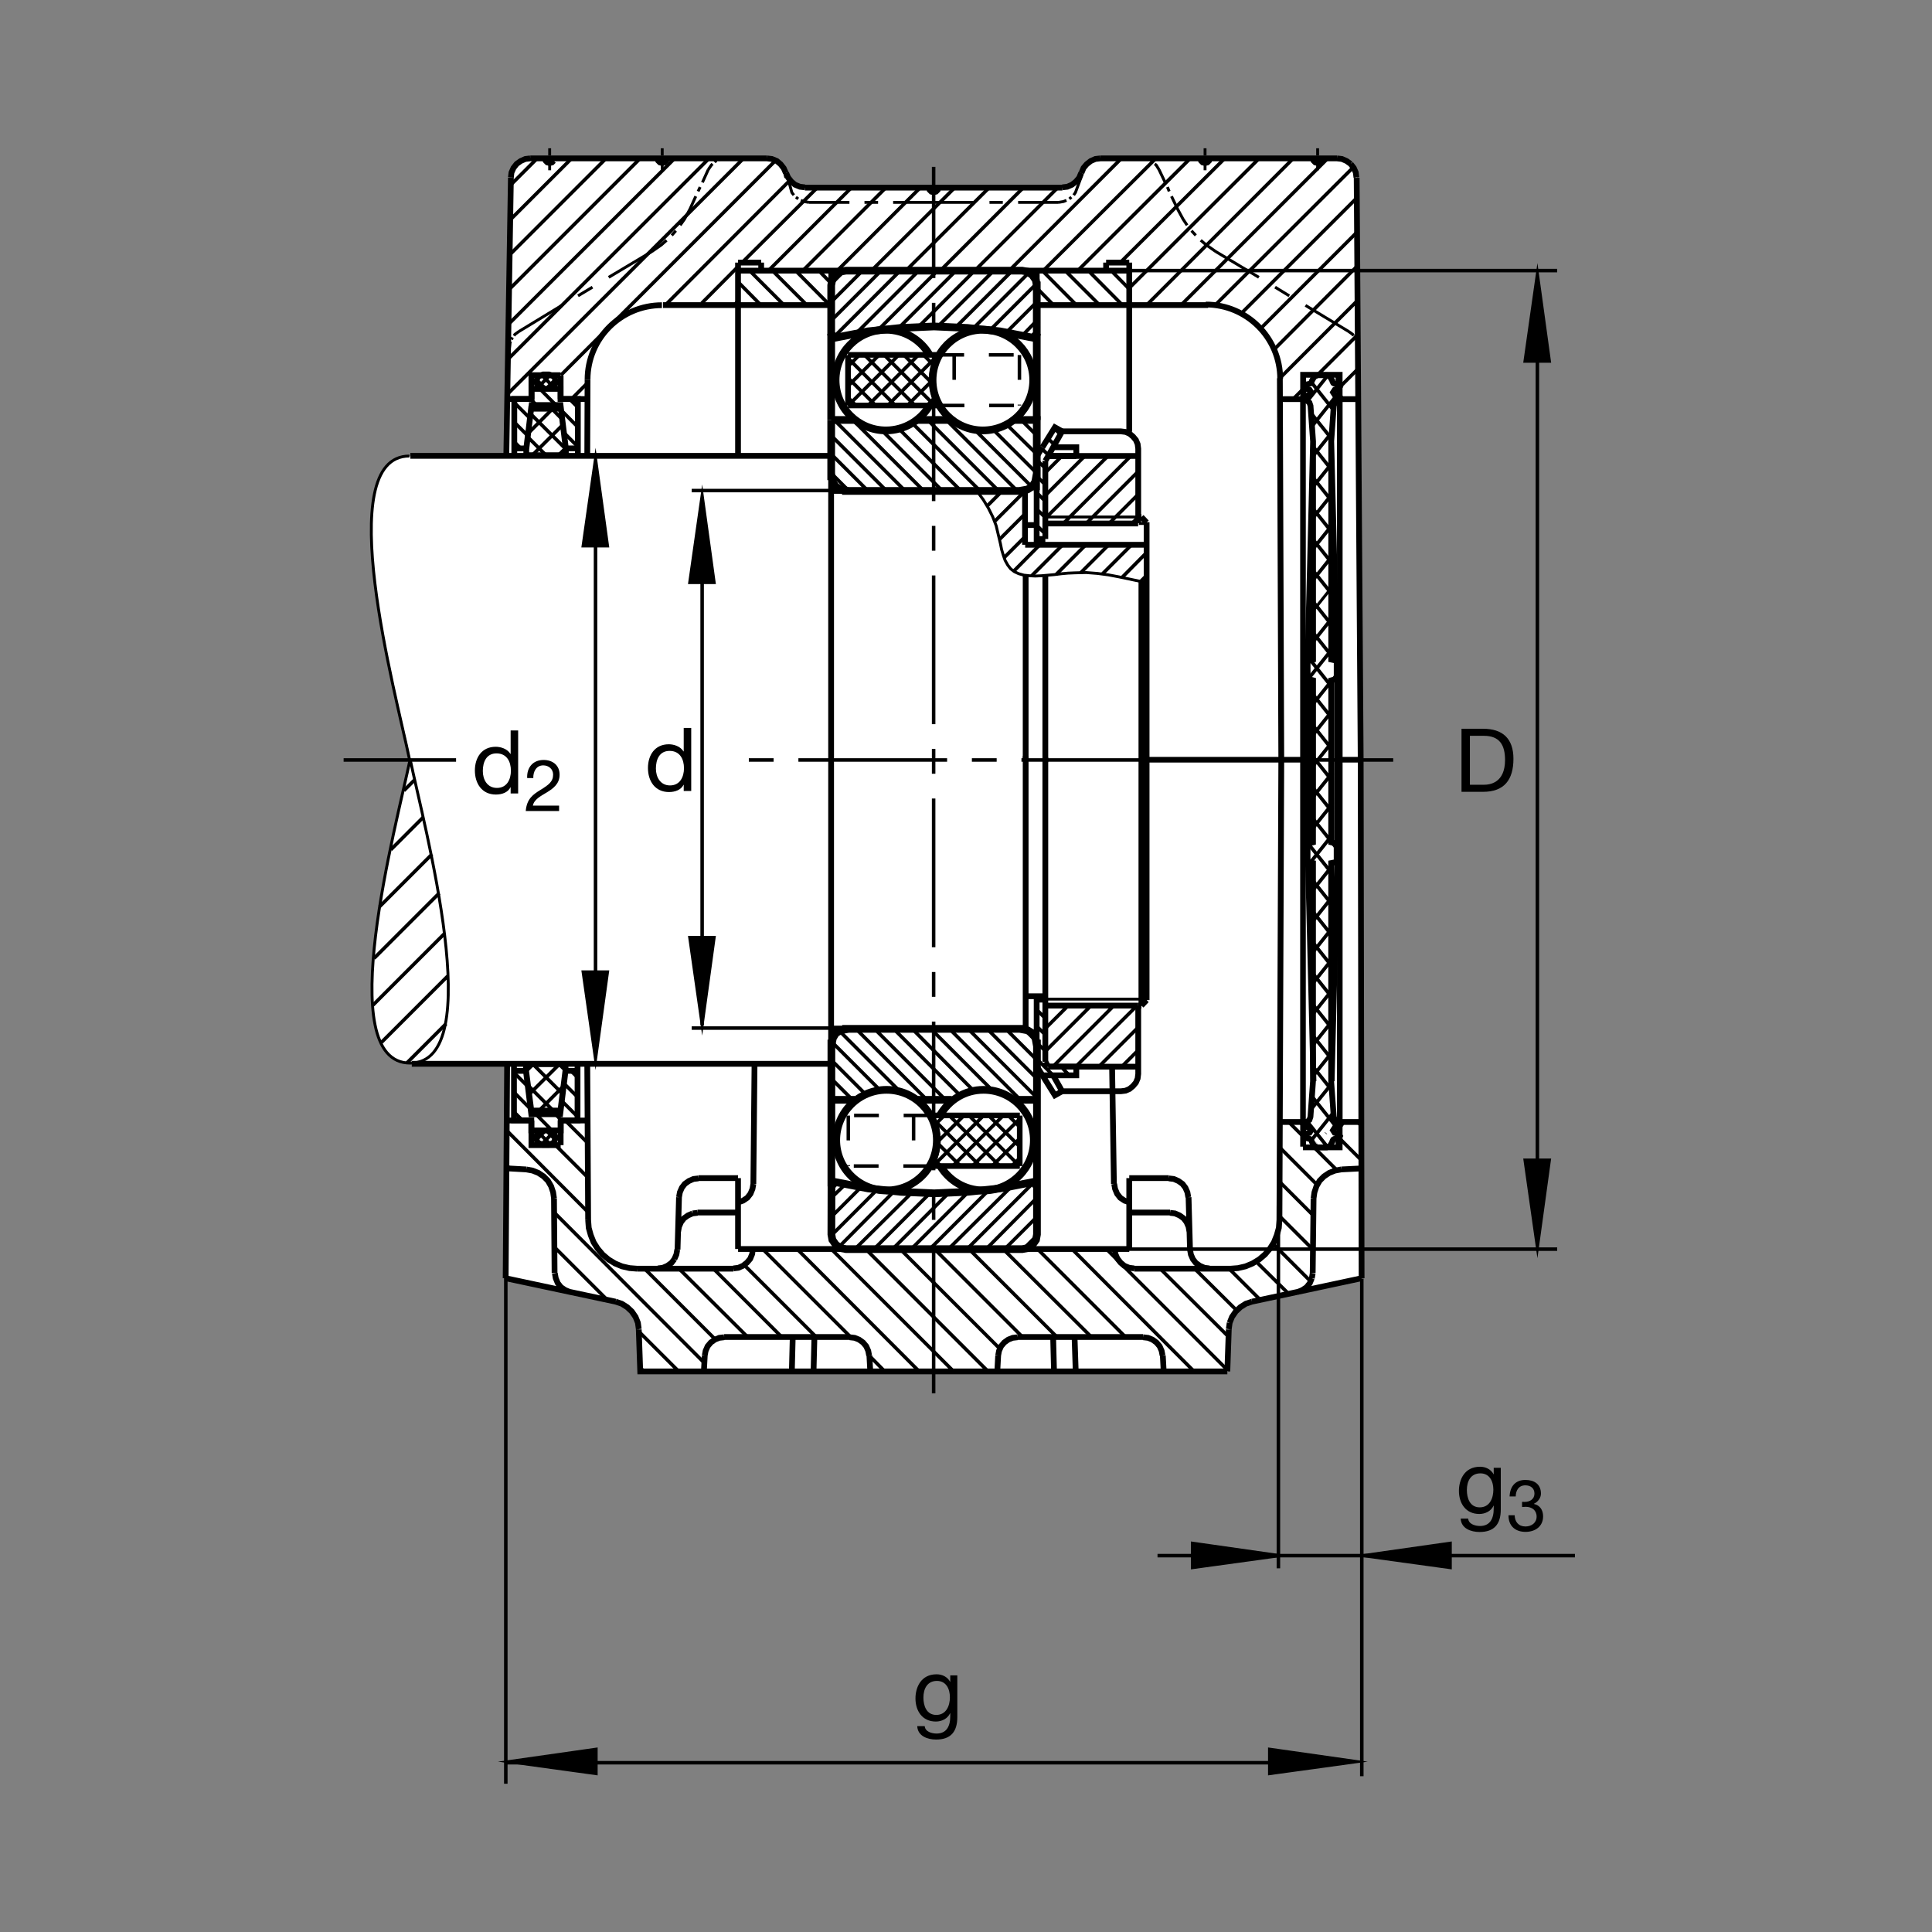<?xml version="1.0" encoding="utf-8"?>
<!-- Generator: Adobe Illustrator 22.1.0, SVG Export Plug-In . SVG Version: 6.00 Build 0)  -->
<svg version="1.1" id="Ebene_1" xmlns="http://www.w3.org/2000/svg" xmlns:xlink="http://www.w3.org/1999/xlink" x="0px" y="0px"
	 viewBox="0 0 779.526 779.526" style="enable-background:new 0 0 779.526 779.526;" xml:space="preserve">
<rect x="0" y="0" width="779.526" height="779.526" fill="#808080" stroke="none"/>
<style type="text/css">
	.st0{fill:none;}
	.st1{fill:#FFFFFF;}
	.st2{fill:none;stroke:#000000;stroke-width:1.417;stroke-miterlimit:10.433;stroke-dasharray:60,10,10,10;}
	.st3{fill:none;stroke:#000000;stroke-width:1.165;stroke-miterlimit:10;}
	.st4{fill:none;stroke:#000000;stroke-width:2.329;stroke-miterlimit:10;}
	.st5{fill:none;stroke:#000000;stroke-width:2.33;stroke-miterlimit:10.433;}
	.st6{fill:none;stroke:#000000;stroke-width:1.165;stroke-miterlimit:10.433;}
	.st7{fill:none;stroke:#000000;stroke-width:2.268;stroke-miterlimit:10.433;}
	.st8{fill:none;stroke:#000000;stroke-width:1.417;stroke-miterlimit:3.864;}
	.st9{fill:none;stroke:#000000;stroke-width:1.417;stroke-miterlimit:10;}
	.st10{stroke:#000000;stroke-width:1.165;stroke-miterlimit:10;}
	.st11{fill:none;stroke:#000000;stroke-width:3.107;stroke-miterlimit:10;}
	.st12{fill:#FFFFFF;stroke:#000000;stroke-width:3.107;stroke-miterlimit:3.864;}
	.st13{fill:none;stroke:#000000;stroke-width:3.107;stroke-miterlimit:3.864;}
	.st14{fill:none;stroke:#000000;stroke-width:2.268;stroke-miterlimit:10;}
	.st15{fill:none;stroke:#000000;stroke-width:0.851;stroke-miterlimit:3.864;}
	.st16{fill:none;stroke:#000000;stroke-width:1.417;stroke-miterlimit:10;stroke-dasharray:10,10;}
	.st17{fill:none;stroke:#000000;stroke-width:2.268;stroke-miterlimit:3.864;}
</style>
<polygon class="st0" points="0,0 779.526,0 779.526,779.526 0,779.526 0,0 "/>
<g>
	<path class="st1" d="M165.688,306.46c-5.425,26.333-31.758,122.578,0,122.578l38.93,0.195l-0.39,86.616l44.365,9.458l2.452,0.815
		l2.221,1.406l1.865,1.748l1.519,2.216l0.932,2.339l0.351,2.685l0.581,16.929h118.389H495.41l0.581-16.929l0.352-2.685l0.933-2.339
		l1.518-2.216l1.865-1.748l2.222-1.406l2.451-0.815l44.248-9.458l0.147-86.064l-1.26-245.745l0.044,0.244l-0.913-112.446
		l-0.352-2.102l-0.815-1.868l-1.284-1.633l-1.636-1.167l-1.87-0.818l-1.983-0.234h-95.502l-1.988,0.234l-1.866,0.818l-1.635,1.284
		l-1.284,1.516l-0.816,1.985l-0.938,1.985l-1.284,1.521l-1.631,1.284l-1.871,0.816l-1.987,0.232l-51.953,0.117l-51.953-0.117
		l-1.987-0.232l-1.982-0.816l-1.519-1.284l-1.284-1.636l-0.815-1.87l-0.938-1.867l-1.285-1.633l-1.518-1.284l-1.982-0.818
		l-1.983-0.234h-95.507l-1.983,0.234l-1.87,0.818l-1.631,1.167l-1.284,1.633l-0.82,1.868l-0.235,2.102l-1.845,112.246l-39.073,0.025
		C133.657,184.109,160.263,280.124,165.688,306.46L165.688,306.46z"/>
	<line class="st2" x1="376.704" y1="562.188" x2="376.704" y2="67.319"/>
	<path class="st3" d="M221.777,65.891v2.803 M221.777,64.724v-0.935 M221.777,62.739v-2.917 M262.988,101.501l-17.398,10.391
		 M239.052,115.862l-5.835,3.503 M226.679,123.217l-17.28,10.508 M267.193,68.694v-2.803 M267.193,64.724v-0.935 M267.193,62.739
		v-2.917 M282.486,75.466l-0.816,1.75 M280.737,79.201l-2.339,5.139 M283.418,73.596l2.339-5.134 M326.387,81.653h16.343
		 M348.803,81.653h5.483 M360.361,81.653h16.342 M467.656,68.462l2.452,5.134 M471.04,75.466l0.703,1.75 M472.676,79.201
		l2.451,5.139 M490.537,101.501l17.397,10.391 M514.472,115.862l5.723,3.503 M526.729,123.217l17.397,10.508 M486.216,68.694v-2.803
		 M486.216,64.724v-0.935 M486.216,62.739v-2.917 M531.635,68.694v-2.803 M531.635,64.724v-0.935 M531.635,62.739v-2.917
		 M427.143,81.653h-16.348 M404.609,81.653h-5.371 M393.052,81.653h-16.348 M262.988,101.501l3.853-2.686l2.105-1.868
		 M271.045,94.963l1.636-1.868 M274.434,90.879l1.748-2.454l2.217-4.084 M285.757,68.462l1.284-1.868l0.464-0.469 M288.325,65.424
		l0.347-0.349l0.469-0.234 M290.191,64.49l0.586-0.349l2.216-0.234 M317.773,71.374l1.723,6.309l0.816,1.05 M321.133,79.55
		l0.933,0.701 M323.115,80.838l1.167,0.466l2.105,0.35 M427.143,81.653l1.982-0.35l1.167-0.466 M431.46,80.251l0.821-0.701
		 M433.213,78.733l0.703-1.05l2.73-7.361 M460.532,63.906l2.217,0.234l0.586,0.349 M464.267,64.841l0.469,0.234l0.352,0.349
		 M465.904,66.125l0.586,0.469l1.166,1.868 M475.127,84.341l2.216,4.084l1.636,2.454 M480.732,93.095l1.748,1.868 M484.468,96.948
		l2.216,1.868l3.853,2.686 M544.126,133.725l1.635,1.167l0.352,0.583 M546.694,136.176l0.234,0.35l0.117,0.468 M547.514,137.813
		l0.234,0.583l0.23,1.982 M209.399,133.725l-1.636,1.167l-0.346,0.583 M206.831,136.176l-0.234,0.35l-0.234,0.468 M206.016,137.813
		l-0.235,0.583l-0.234,1.982"/>
	<line class="st2" x1="184.013" y1="306.635" x2="138.643" y2="306.635"/>
	<path class="st3" d="M204.497,470.092l1.402,1.396 M214.419,452.343l-0.117-0.234 M259.951,553.335l-1.63-1.753"/>
	<path class="st4" d="M204.028,515.742l0.586-85.991 M204.615,452.109h9.804 M214.419,452.109v9.926h11.792 M226.211,462.036v-9.926
		 M226.211,452.109h10.742 M236.953,429.751l0.352,62.525 M223.526,483.52l0.234,30.122 M204.028,515.742l44.365,9.453
		 M257.734,536.406l0.586,16.929h118.383 M351.137,553.335l-0.352-6.421 M342.846,539.443h-50.669 M295.913,511.889h-38.877
		 M273.379,504.179l0.586-21.128 M281.436,489.238h16.347 M303.969,477.68l0.469-48.452 M281.787,475.346h15.996 M297.783,475.346
		v28.603 M297.807,503.95H455.63 M455.63,503.95v-28.603 M516.509,452.715h9.272v9.921 M525.732,462.939h14.795v-9.922
		 M549.013,306.535l0.367,209.207 M516.226,492.275l0.752-185.74 M541.206,471.841l8.222-0.41 M530,483.52l-0.352,30.122
		 M549.38,515.742l-44.248,9.453 M495.791,536.406l-0.581,16.929 M495.21,553.335H376.704 M402.392,553.335l0.347-6.421
		 M410.561,539.443h50.674 M457.617,511.889h38.877 M480.146,504.179l-0.586-21.128 M472.09,489.238h-16.46 M449.443,477.68
		l-0.747-48.003 M471.626,475.346H455.63 M424.922,539.443l0.352,13.892 M434.033,553.335l-0.469-13.892 M469.175,546.914
		l0.346,6.421 M328.603,539.443l-0.352,13.892 M319.497,553.335l0.352-13.892 M284.356,546.914l-0.352,6.421 M212.319,471.841
		l-8.291-0.464 M297.783,183.928v-77.973 M307.119,109.206h69.585 M376.704,75.701h-51.953 M317.163,69.743v0.118 M309.458,63.906
		h-95.503 M206.133,71.728l-1.851,112.244 M297.783,123.1h-30.278 M317.627,71.611l-0.464-1.868 M376.704,75.701h51.953
		 M436.367,69.743v0.118 M443.955,63.906h95.503 M547.397,71.728l1.616,234.807 M548.096,161.045h-7.568v-9.807h-14.746v9.807
		 M525.806,161.045h-9.351 M455.63,174.194v-68.24 M446.289,109.206h-69.585 M455.63,123.1h31.831 M525.806,161.045h-9.351
		 M540.532,161.045h7.564 M281.787,475.464l-1.987,0.229l-1.866,0.82l-1.635,1.167l-1.167,1.518l-0.815,1.866l-0.352,1.987
		 M273.262,504.179l-0.352,1.988l-0.816,1.87 M272.094,508.037l-1.167,1.513l-1.635,1.172l-1.865,0.816l-1.988,0.234
		 M292.177,539.56l-1.987,0.234l-1.748,0.698l-1.636,1.167l-1.284,1.518l-0.82,1.871l-0.346,1.865 M295.913,511.772l1.983-0.234
		l1.87-0.816l1.636-1.289l1.284-1.513l0.815-1.987l0.235-1.983 M297.783,485.151l1.983-0.698l1.753-1.167l1.284-1.635l0.815-1.987
		l0.352-1.983 M281.436,489.355l-1.988,0.234 M279.448,489.59l-1.865,0.815l-1.636,1.167l-1.167,1.519l-0.816,1.87l-0.352,1.982
		 M230.063,521.347l-1.982-0.82l-1.753-1.167l-1.284-1.636l-0.815-1.982l-0.352-1.987 M223.526,483.52l-0.347-2.456l-0.82-2.452
		l-1.285-2.216l-1.748-1.753l-2.104-1.401l-2.334-0.932l-2.568-0.469 M342.846,539.56l1.987,0.234l1.748,0.698l1.636,1.167
		l1.284,1.518l0.82,1.871l0.347,1.865 M402.74,546.914l0.352-1.865l0.82-1.871l1.285-1.518l1.63-1.167l1.753-0.698l1.983-0.234
		 M449.795,503.95l0.229,1.983l0.82,1.87l1.285,1.631l1.513,1.289l1.987,0.816l1.987,0.234 M479.912,496.943l-0.351-1.982
		l-0.816-1.87l-1.167-1.519l-1.636-1.167l-1.865-0.815l-1.987-0.234 M479.448,483.051l-0.352-1.987l-0.816-1.866l-1.166-1.518
		l-1.636-1.167l-1.87-0.82l-1.983-0.229 M455.747,485.151l-1.987-0.698l-1.749-1.167l-1.284-1.635l-0.82-1.987l-0.346-1.983
		 M480.146,504.179l0.352,1.988l0.815,1.87l1.167,1.513l1.635,1.172l1.87,0.816l1.982,0.234 M505.132,525.195l-2.451,0.82
		l-2.217,1.401l-1.871,1.753l-1.518,2.216l-0.932,2.334 M496.142,533.72l-0.352,2.569 M469.057,546.914l-0.352-1.865l-0.815-1.871
		l-1.289-1.518l-1.631-1.167l-1.753-0.698l-1.982-0.234 M523.462,521.347l1.987-0.82l1.749-1.167l1.284-1.636l0.82-1.982
		 M529.302,515.742l0.346-1.987 M530,483.52l0.352-2.456l0.815-2.452l1.284-2.216l1.753-1.753l2.099-1.401l2.339-0.932l2.564-0.469
		 M257.734,536.289l-0.352-2.569l-0.933-2.334l-1.518-2.216l-1.865-1.753l-2.222-1.401l-2.451-0.82 M324.751,75.583l-1.987-0.234
		l-1.982-0.818l-1.519-1.284l-1.284-1.636l-0.815-1.868 M317.046,69.743l-0.82-1.865l-1.284-1.636l-1.514-1.284l-1.987-0.818
		l-1.983-0.234 M269.057,63.906l-0.229,0.936l-0.703,0.701l-0.932,0.232l-0.933-0.232l-0.703-0.701l-0.234-0.936 M223.643,63.906
		l-0.235,0.936 M223.408,64.841l-0.698,0.701l-0.932,0.232l-0.938-0.232l-0.699-0.701l-0.234-0.936 M374.839,75.701l0.234,0.932
		l0.698,0.701l0.932,0.232l0.938-0.232l0.699-0.701l0.234-0.932 M378.574,75.701l-0.234,0.932l-0.699,0.701l-0.938,0.232
		 M376.704,77.566l-0.932-0.232l-0.698-0.701l-0.234-0.932 M428.657,75.583l1.988-0.234l1.865-0.818l1.636-1.284l1.284-1.519
		l0.821-1.985 M436.367,69.743l0.816-1.982l1.284-1.519l1.635-1.284l1.866-0.818l1.987-0.234 M484.351,63.906l0.234,0.936
		l0.698,0.701l0.933,0.232l0.938-0.232l0.698-0.701l0.234-0.936 M529.766,63.906L530,64.841l0.703,0.701l0.932,0.232l0.933-0.232
		l0.703-0.701l0.229-0.936 M539.458,63.906l1.983,0.234l1.87,0.818l1.636,1.167 M544.946,66.125l1.284,1.636l0.815,1.865
		l0.235,1.985 M213.955,63.906l-1.987,0.234l-1.865,0.818l-1.635,1.167l-1.285,1.636l-0.82,1.865l-0.229,1.985 M418.379,197.715
		v-13.978 M257.036,511.889l-3.037-0.234l-3.037-0.703l-2.803-1.167l-2.68-1.631l-2.339-1.987l-1.982-2.334l-1.635-2.568
		l-1.167-2.92l-0.815-2.92l-0.235-3.149 M496.494,511.889l3.033-0.234l3.037-0.703l2.803-1.167l2.686-1.631l2.334-1.987l1.987-2.334
		l1.631-2.568l1.167-2.92l0.82-2.92l0.235-3.149 M205.313,452.109h9.106 M226.211,452.109h10.86 M226.211,458.535v-6.426V458.535
		L226.211,458.535z M516.455,161.045h9.429 M539.107,452.715h10.42 M297.783,123.1h37.637 M335.415,123.1v-13.894 M324.4,109.206
		h-26.617 M307.119,109.206v-3.252 M446.289,105.954h9.341 M455.63,109.206V123.1 M455.63,123.1h-37.241 M446.289,109.206v-3.252
		 M418.306,123.1v-13.894 M455.63,109.206h-26.621 M297.783,109.206V123.1 M297.783,105.954h9.336 M335.337,183.928v245.266
		 M335.42,429.228H166.152 M335.42,183.928H165.566"/>
	<line class="st3" x1="531.084" y1="461.054" x2="531.016" y2="461.123"/>
	<line class="st5" x1="516.401" y1="152.627" x2="516.977" y2="306.535"/>
	<path class="st6" d="M165.21,183.999c-31.753,0-5.42,96.018,0,122.351 M165.483,428.93c-31.753,0-5.42-96.247,0-122.58
		 M165.488,428.93c31.753,0,5.419-96.247,0-122.58"/>
	<path class="st5" d="M516.533,152.893c0-16.577-13.437-30.02-30.019-30.02 M237.066,153.159c0-16.579,13.437-30.02,30.014-30.02"/>
	<path class="st4" d="M214.419,160.991v-9.617h11.792 M236.953,183.66l0.113-30.501 M205.313,160.996h9.106 M226.211,160.996h10.86
		 M226.211,151.565v9.445"/>
	<line class="st2" x1="562.138" y1="306.635" x2="298.388" y2="306.635"/>
	<path class="st4" d="M418.271,198.164v-13.977 M418.271,417.768v-2.221 M413.833,415.835V305.083 M418.271,417.768v-2.221
		 M418.271,430.141l2.334,3.736h13.662v-3.501 M434.267,430.376h-11.323 M422.944,430.376l-1.172-1.988 M421.772,307.556v-75.032
		 M421.772,403.34h-3.501v26.801 M420.606,433.877l5.019,8.056l2.92-1.631 M459.253,405.742h1.284 M460.537,405.742l2.099-2.222
		 M462.636,403.52V210.705"/>
	<line class="st6" x1="422.051" y1="403.125" x2="462.636" y2="403.125"/>
	<path class="st5" d="M413.681,401.963h8.091 M421.772,405.742h37.48"/>
	<path class="st4" d="M418.271,196.574v2.219 M413.579,219.809v-21.133 M413.833,232.16v74.924 M413.637,219.809h48.999
		 M418.271,196.574v2.219 M434.267,183.965h-11.323 M422.944,183.965l-1.172,1.984 M421.772,185.949v31.523 M421.772,217.473h-3.501
		v-33.274 M420.606,180.464l5.019-8.057l2.92,1.633 M459.253,208.601h1.284 M460.537,208.601l2.099,2.219 M422.051,211.216h37.172"
		/>
	<line class="st5" x1="413.681" y1="211.845" x2="418.193" y2="211.845"/>
	<path class="st6" d="M421.772,208.601h37.48 M459.507,211.216h3.149"/>
	<path class="st5" d="M422.944,183.965l5.6-9.924h23.701l1.87,0.234l1.631,0.701l1.402,1.167l1.172,1.404l0.698,1.633l0.234,1.868
		v2.917 M459.253,211.067v-2.413v-24.689h-36.309"/>
	<path class="st4" d="M424.927,180.464h9.34v3.501 M418.271,184.199l2.334-3.735"/>
	<path class="st5" d="M424.927,433.877l3.618,6.426h23.701l1.87-0.234l1.631-0.703l1.402-1.167l1.172-1.401l0.698-1.636l0.234-1.865
		v-2.92 M459.253,405.742v24.634h-36.309 M460.537,307.21v-72.691"/>
	<line class="st4" x1="421.772" y1="428.413" x2="421.772" y2="305.615"/>
	<line class="st5" x1="460.537" y1="405.742" x2="460.537" y2="306.68"/>
	<path class="st3" d="M534.897,457.304l0.113-0.146 M531.719,464.507l-0.059,0.073"/>
	<path class="st4" d="M529.971,436.236l-2.197-88.453 M537.305,436.236l2.198-88.453"/>
	<path class="st3" d="M538.721,266.384l0.806,1.106 M529.995,246.208l7.334-9.214 M537.402,274.492l2.124-2.671"/>
	<path class="st4" d="M529.8,178.12l-2.198,88.45 M537.134,178.12l2.197,88.45 M537.104,339.858l2.202,0.574v7.351l-2.202,0.461
		v87.991l1.031,14.375l0.439,1.289l0.953,0.737l0.805,0.186l0.586,0.918l-0.586,0.831l-1.831,0.464l-0.659,1.011l0.659,1.016
		l1.538,0.366l0.586,0.923l-0.586,0.923v-0.093l-1.685,0.367l-0.44,0.278l-0.293,0.552l-0.073,0.366l-0.884,1.573l-1.391,0.645
		h-1.831h-1.836l-1.392-0.645l-0.879-1.573l-0.367-0.918l-0.439-0.278l-1.685-0.367l-0.591-0.83l0.591-0.923l1.538-0.366
		l0.659-1.016l-0.659-1.011l-1.836-0.464l-0.586-0.831l0.586-0.918l0.806-0.186l0.957-0.737l0.439-1.289l1.026-14.375v-87.991
		l-2.198-0.461v-7.351l2.198-0.574l0.024-32.761v-32.605l-2.198-0.571v-7.351l2.198-0.459V178.12l-1.026-14.375l-0.44-1.289
		l-0.952-0.738l-0.806-0.185l-0.586-0.92l0.586-0.828l1.831-0.462l0.66-1.015l-0.66-1.01l-1.538-0.372l-0.586-0.92l0.586-0.831
		l1.685-0.368l0.439-0.276l0.367-0.92l0.883-1.565l1.392-0.645h1.831h1.831l1.396,0.645l0.879,1.565l0.073,0.368l0.293,0.551
		l0.439,0.276l1.685,0.368v-0.09l0.586,0.921l-0.586,0.92l-1.538,0.372l-0.66,1.01l0.66,1.015l1.831,0.462l0.591,0.828l-0.591,0.92
		l-0.806,0.185l-0.952,0.738l-0.44,1.289l-1.025,14.375v87.991l2.197,0.459v7.351l-2.197,0.571v32.441L537.104,339.858
		L537.104,339.858z M527.798,273.921v33.012l-0.024,33.499 M539.502,340.432l0.024-33.335v-33.176"/>
	<path class="st7" d="M525.732,452.944v-292.19 M540.576,452.788V160.442 M462.759,306.535h65.156 M539.638,306.535h9.531"/>
	<polyline class="st3" points="394.571,198.676 396.792,201.712 398.774,204.98 400.527,208.484 401.928,212.104 402.51,214.555 
		403.096,217.007 403.677,219.46 404.146,221.792 404.848,224.128 405.547,226.113 406.596,227.983 407.763,229.499 
		409.282,230.666 411.035,231.484 413.135,232.068 415.352,232.302 417.686,232.419 420.259,232.302 422.944,232.068 
		425.508,231.833 428.311,231.484 430.884,231.25 433.564,231.133 438.237,231.015 442.793,231.367 447.227,231.951 
		451.548,232.768 462.636,235.102 	"/>
	<path class="st7" d="M413.697,198.1h-78.433 M413.697,414.975h-78.433"/>
	<path class="st8" d="M205.313,158.477L300,63.906 M312.959,64.724l-86.626,86.628 M329.795,75.676l-30.313,30.198 M310.039,109.206
		l33.511-33.506 M357.441,75.701l-33.506,33.506 M337.827,109.206l33.506-33.506 M385.229,75.701l-33.623,33.506 M365.498,109.206
		l33.623-33.506 M412.901,75.701l-33.511,33.506 M393.286,109.206l33.506-33.506 M452.476,63.906l-45.298,45.3 M420.952,109.206
		l45.42-45.3 M480.263,63.906l-45.415,45.3 M451.977,105.969l42.178-42.063 M508.052,63.906l-52.422,52.305 M462.632,123.1
		l59.194-59.194 M535.722,63.906l-59.15,59.15 M490.117,123.286l55.996-55.876 M547.397,79.902l-46.655,46.653 M508.447,132.744
		l39.067-39.065 M547.632,107.339l-33.603,33.72 M516.401,152.58l31.464-31.465 M547.979,134.893l-16.343,16.345 M525.908,156.85
		l-4.194,4.195 M540.532,156.23l7.564-7.561 M286.108,63.906l-80.679,80.56 M205.547,130.456l66.665-66.55 M258.321,63.906
		l-52.54,52.539 M205.898,102.551l38.643-38.645 M230.649,63.906l-24.634,24.636 M206.133,74.531l10.62-10.625 M307.002,123.1
		l-9.219-9.341 M302.451,109.206l13.892,13.894 M325.425,122.956l-13.75-13.75 M321.016,109.206l13.633,13.75 M420.576,109.231
		l13.75,13.869 M443.667,123.1l-13.891-13.894 M439.116,109.206l13.643,13.765 M455.727,116.716l-7.392-7.51 M283.125,122.343
		l14.663-14.777 M230.581,160.996l6.753-6.775 M268.452,123.1l50.229-50.32 M213.872,168.808l-6.362-6.364 M213.135,175.996
		l-5.625-5.625 M210.268,181.057l-2.758-2.759 M216.416,163.423l-2.437-2.436 M233.154,172.295l-6.934-6.993 M233.154,164.367
		l-3.379-3.381 M227.354,174.419l5.801,5.801 M224.243,163.382l-6.436-6.495 M228.257,181.143l-14.165-14.165 M213.164,174.787
		l9.732-9.792 M227.09,171.406l-12.295,12.242 M212.988,176.362l7.285,7.285 M225.342,183.647l2.915-2.854 M220.215,156.906
		l-3.848-3.789 M218.408,151.194l5.01,5.014 M224.238,153.001l-3.906,3.906 M217.182,156.15l4.956-4.956 M226.802,169.133
		l-4.082-4.138 M422.309,208.601l24.751-24.636 M456.284,183.965l-26.826,26.828 M438.681,210.793l20.64-20.639 M413.017,198.676
		l-11.665,11.667 M398.311,204.162l5.952-5.954 M413.637,207.283l-10.424,10.425 M405.196,224.946l8.193-8.193 M419.556,219.809
		l-10.537,10.652 M416.25,232.334l12.529-12.525 M438.12,219.809l-11.909,11.907 M436.054,231.096l11.289-11.286 M456.567,219.809
		l-11.675,11.675 M452.832,232.885l9.804-9.924 M462.636,232.185l-2.334,2.334 M447.822,210.876l11.499-11.499 M437.724,183.965
		l-15.879,15.878 M421.846,190.62l6.65-6.655 M421.851,215.52l-3.555-3.55 M421.797,208.816l-3.501-3.384 M421.797,202.278
		l-3.501-3.501 M421.797,195.622l-3.501-3.501 M421.797,188.969l-3.501-3.386 M423.047,183.679l-2.608-2.612 M425.468,179.438
		l-2.7-2.59 M427.813,175.242l-2.378-2.376 M457.041,210.876l2.154-2.154 M458.784,405.742l-24.751,24.634 M424.809,430.376
		l24.561-24.56 M440.073,405.888l-18.301,18.301 M430.512,406.23l-8.74,8.736 M443.374,430.376l15.879-15.879 M459.253,423.72
		l-6.655,6.655 M418.271,407.378l3.501,3.501 M418.271,414.033l3.501,3.501 M418.271,420.683l3.501,3.389 M418.271,427.221
		l6.656,6.655 M428.081,430.376l3.384,3.501 M529.995,217.92l7.334,9.216 M529.995,205.483l7.334,9.214 M529.995,192.951
		l7.334,9.214 M529.995,180.423l7.334,9.214 M529.19,166.97l8.213,10.227 M529.263,154.438l8.945,11.243 M527.578,161.718
		l8.14-10.227 M529.556,171.762l9.751-12.256 M529.995,183.737l7.627-9.58 M529.995,196.179l7.334-9.216 M529.995,208.708
		l7.334-9.214 M529.995,221.237l7.334-9.213 M529.995,233.77l7.334-9.214 M529.971,321.34l7.334-9.211 M529.971,333.869l7.334-9.211
		 M529.971,318.115l7.334,9.214 M529.99,305.608l7.315,9.189 M529.995,293.012l7.334,9.214 M529.995,280.483l7.334,9.212
		 M528.75,266.384l8.579,10.781 M529.995,255.512l7.334,9.214 M529.995,242.983l7.334,9.212 M529.995,230.451l7.334,9.214
		 M529.995,258.737l7.334-9.214 M537.329,262.055l-9.531,11.978 M537.329,274.585l-7.334,9.214 M529.995,296.237l7.334-9.214
		 M529.981,308.789l7.348-9.234 M528.726,347.966l8.579-10.779 M529.971,358.84l7.334-9.214 M529.971,371.369l7.334-9.214
		 M529.971,383.901l7.334-9.214 M529.971,396.435l7.334-9.216 M529.971,408.872l7.334-9.214 M529.971,421.401l7.334-9.214
		 M529.971,418.178l7.334,9.214 M529.971,405.649l7.334,9.214 M529.971,393.117l7.334,9.211 M529.971,380.583l7.334,9.214
		 M529.971,368.147l7.334,9.211 M529.971,355.615l7.334,9.214 M537.305,352.297l-9.531-11.978 M537.305,339.768l-7.334-9.214
		 M538.696,347.966l0.806-1.104 M537.378,339.858l2.124,2.673 M516.455,463.086l14.946,14.941 M539.341,472.075l-9.15-9.146
		 M525.732,458.466l-5.566-5.566 M540.635,459.472l8.828,8.828 M549.511,454.463l-1.748-1.753 M529.971,433.93l7.334-9.209
		 M529.165,447.383l8.213-10.225 M529.238,459.917l8.945-11.241 M527.549,452.636l8.139,10.23 M529.531,442.592l9.751,12.256
		 M529.971,430.615l7.627,9.585 M539.575,459.36l1.172-1.47 M370.869,553.335l-49.272-49.385 M335.376,503.95l49.385,49.385
		 M398.657,553.335l-49.389-49.385 M363.164,503.95l40.279,40.278 M412.549,539.443l-35.493-35.493 M390.947,503.95l35.493,35.493
		 M440.332,539.443l-35.605-35.493 M418.618,503.95l35.493,35.493 M468.12,511.889l27.554,27.436 M498.946,528.701l-16.929-16.811
		 M495.908,511.889l12.613,12.608 M519.961,522.046l-13.194-13.076 M513.657,501.845l15.176,15.181 M529.766,504.179l-13.54-13.54
		 M529.883,490.405l-13.54-13.54 M495.21,552.754l-48.804-48.804 M432.51,503.95l49.272,49.385 M204.615,456.313l32.573,32.691
		 M223.526,489.121l60.595,60.713 M288.559,540.376l-28.491-28.486 M273.965,511.889l27.671,27.554 M273.848,553.335l-16.113-16.108
		 M245.01,524.497l-21.367-21.367 M237.071,474.995l-12.959-12.959 M228.081,452.109l8.872,8.877 M287.857,511.889l27.553,27.554
		 M329.302,539.443l-28.951-28.955 M307.705,503.95l35.493,35.493 M212.973,437.861l10.141,10.142 M226.963,441.299L215.01,429.35
		 M227.368,438.213l-9.732,9.79 M213.438,441.591l12.3-12.241 M215.186,429.35l-2.915,2.857 M226.656,444.189l6.367,6.367
		 M227.397,437.002l5.625,5.625 M230.263,431.943l2.759,2.759 M223.95,449.414l2.602,2.597 M207.378,440.703l6.928,6.992
		 M207.378,448.633l3.379,3.378 M213.178,438.579l-5.801-5.801 M220.317,456.093l3.594,3.536 M221.948,461.631l-4.839-4.839
		 M216.294,460l3.906-3.907 M223.344,456.85l-4.951,4.956 M216.172,449.502l6.552,6.606 M225.561,429.35l2.564,2.564"/>
	<path class="st8" d="M350.786,547.031l6.187,6.304 M296.264,123.1l1.518-1.633 M330.371,109.206l5.088,5.205 M418.349,116.223
		l6.758,6.877 M177.202,360.381l-26.294,26.292 M179.463,376.565l-28.975,28.977 M180.611,393.869l-26.685,26.687 M162.954,319.001
		l4.165-4.163 M157.691,342.832l13.11-13.111 M153.188,365.779l21.118-21.118 M164.175,428.877L180,413.051"/>
	<path class="st4" d="M233.154,183.867v-22.88h-6.997v-4.08h-11.655v4.08l0,0h-6.992v22.9 M207.51,180.94l4.833-0.022l2.159-17.486
		h11.655l2.159,17.486h4.839 M212.343,183.647v-2.331l1.934-16.409h12.055l1.983,16.409v2.331H212.343L212.343,183.647z
		 M219.165,156.906l-2.041-0.874l-0.874-2.041l0.874-2.041l2.041-0.872h2.334l2.036,0.872l0.874,2.041l-0.874,2.041l-2.036,0.874
		H219.165L219.165,156.906z M228.183,429.35v2.334l-2.06,16.407H214.37l-2.158-16.407v-2.334H228.183L228.183,429.35z
		 M233.022,432.06l-4.839,0.02l-2.158,17.486H214.37l-2.158-17.486h-4.834 M207.378,429.131v22.88h6.992v4.082h11.866v-4.082h6.787
		v-22.9 M221.367,456.093l2.036,0.874l0.874,2.041l-0.874,2.041l-2.036,0.874h-2.334l-2.041-0.874l-0.874-2.041l0.874-2.041
		l2.041-0.874H221.367L221.367,456.093z"/>
	<path class="st9" d="M204.082,511.474v208.232 M532.358,711.23H203.77 M549.458,515.908V716.67"/>
	<polygon class="st10" points="512.212,715.659 547.646,710.781 512.212,705.737 512.212,715.659 	"/>
	<polygon class="st10" points="240.556,705.737 240.556,715.659 205.122,710.781 240.556,705.737 	"/>
	<g>
		<g>
			<path d="M386.26,692.827c0,5.986-2.744,9.05-8.551,9.05c-3.456,0-7.447-1.39-7.625-5.416h3.028
				c0.142,2.209,2.779,2.993,4.775,2.993c3.955,0,5.522-2.85,5.522-6.983v-1.211h-0.071c-0.998,2.245-3.42,3.349-5.736,3.349
				c-5.487,0-8.23-4.311-8.23-9.335c0-4.347,2.138-9.727,8.516-9.727c2.316,0,4.382,1.033,5.487,3.064h-0.036h0.071v-2.637h2.85
				V692.827z M383.267,684.81c0-3.242-1.425-6.591-5.237-6.591c-3.884,0-5.451,3.171-5.451,6.698c0,3.313,1.211,7.019,5.202,7.019
				S383.267,688.266,383.267,684.81z"/>
		</g>
	</g>
	<line class="st9" x1="240.283" y1="202.973" x2="240.283" y2="411.069"/>
	<polygon class="st10" points="245.156,220.298 240.288,184.865 235.239,220.298 245.156,220.298 	"/>
	<polygon class="st10" points="235.239,392.104 245.156,392.104 240.288,427.539 235.239,392.104 	"/>
	<line class="st9" x1="620.313" y1="116.928" x2="620.313" y2="499.653"/>
	<polygon class="st10" points="625.191,145.771 620.313,110.34 615.268,145.771 625.191,145.771 	"/>
	<polygon class="st10" points="615.268,468.022 625.191,468.022 620.313,503.457 615.268,468.022 	"/>
	<g>
		<g>
			<path d="M589.693,294.043h8.729c7.839,0,12.221,3.919,12.221,12.114c0,8.515-3.741,13.325-12.221,13.325h-8.729V294.043z
				 M593.078,316.632h5.63c2.316,0,8.551-0.641,8.551-10.012c0-6.057-2.245-9.727-8.48-9.727h-5.701V316.632z"/>
		</g>
	</g>
	<path class="st9" d="M628.291,109.179H455.337 M628.291,504.004H454.922"/>
	<g>
		<g>
			<path d="M209.064,320.156h-3.029v-2.494h-0.071c-0.998,2.031-3.349,2.922-5.879,2.922c-5.665,0-8.48-4.49-8.48-9.691
				c0-5.202,2.779-9.584,8.408-9.584c1.888,0,4.596,0.713,5.95,2.886h0.071v-9.477h3.029V320.156z M200.512,317.911
				c4.062,0,5.629-3.491,5.629-6.948c0-3.634-1.639-6.983-5.808-6.983c-4.133,0-5.522,3.527-5.522,7.126
				C194.812,314.563,196.593,317.911,200.512,317.911z"/>
		</g>
	</g>
	<g>
		<g>
			<path d="M212.707,313.926c-0.203-4.186,2.267-7.296,6.628-7.296c3.604,0,6.453,2.093,6.453,5.93c0,3.634-2.442,5.465-5,7.064
				c-2.587,1.57-5.29,2.878-5.784,5.436h10.581v2.18h-13.459c0.407-4.883,2.878-6.628,5.785-8.43
				c3.488-2.151,5.261-3.43,5.261-6.279c0-2.238-1.802-3.721-3.982-3.721c-2.878,0-4.099,2.645-4.012,5.116H212.707z"/>
		</g>
	</g>
	<line class="st8" x1="283.301" y1="207.671" x2="283.301" y2="413.647"/>
	<polygon class="st10" points="288.178,235.09 283.306,199.658 278.257,235.09 288.178,235.09 	"/>
	<polygon class="st10" points="278.257,378.213 288.178,378.213 283.306,413.647 278.257,378.213 	"/>
	<g>
		<g>
			<path d="M278.895,319.148h-3.029v-2.494h-0.071c-0.998,2.031-3.349,2.922-5.879,2.922c-5.665,0-8.48-4.489-8.48-9.691
				s2.779-9.584,8.408-9.584c1.888,0,4.596,0.713,5.95,2.886h0.071v-9.478h3.029V319.148z M270.344,316.903
				c4.062,0,5.629-3.491,5.629-6.948c0-3.634-1.639-6.983-5.808-6.983c-4.133,0-5.522,3.527-5.522,7.126
				C264.643,313.554,266.425,316.903,270.344,316.903z"/>
		</g>
	</g>
	<polygon class="st10" points="585.186,622.622 585.186,632.544 549.751,627.666 585.186,622.622 	"/>
	<line class="st8" x1="635.459" y1="627.666" x2="467.036" y2="627.666"/>
	<polygon class="st10" points="481.103,632.544 516.538,627.666 481.103,622.622 481.103,632.544 	"/>
	<line class="st8" x1="515.811" y1="486.518" x2="515.811" y2="632.783"/>
	<g>
		<g>
			<path d="M605.534,609.082c0,5.986-2.744,9.05-8.551,9.05c-3.456,0-7.447-1.39-7.625-5.416h3.028
				c0.142,2.209,2.779,2.993,4.775,2.993c3.955,0,5.522-2.85,5.522-6.983v-1.211h-0.071c-0.998,2.245-3.42,3.349-5.736,3.349
				c-5.487,0-8.23-4.311-8.23-9.335c0-4.347,2.138-9.727,8.516-9.727c2.316,0,4.382,1.033,5.487,3.064h-0.036h0.071v-2.636h2.85
				V609.082z M602.542,601.065c0-3.242-1.425-6.592-5.237-6.592c-3.884,0-5.451,3.171-5.451,6.698c0,3.314,1.211,7.019,5.202,7.019
				S602.542,604.521,602.542,601.065z"/>
		</g>
	</g>
	<g>
		<g>
			<path d="M614.125,605.962c0.378,0.029,0.727,0.029,1.075,0.029c2.093,0,3.924-1.134,3.924-3.372c0-2.151-1.57-3.314-3.663-3.314
				c-2.703,0-3.866,2.064-3.895,4.476h-2.471c0.145-3.924,2.238-6.657,6.366-6.657c3.575,0,6.279,1.715,6.279,5.523
				c0,1.802-1.279,3.372-2.849,4.099v0.058c2.5,0.552,3.721,2.529,3.721,5c0,4.128-3.227,6.279-7.093,6.279
				c-4.186,0-6.947-2.471-6.86-6.715h2.471c0.087,2.674,1.57,4.535,4.389,4.535c2.413,0,4.476-1.483,4.476-3.982
				c0-2.587-1.947-3.953-4.389-3.953c-0.494,0-1.017,0.029-1.483,0.087V605.962z"/>
		</g>
	</g>
	<path class="st9" d="M340.888,197.932h-61.797 M340.888,414.809h-61.797"/>
	<path class="st11" d="M335.371,169.443h9.477 M369.931,169.443h14.023 M418.316,169.443v-34.758 M335.371,134.685v34.758"/>
	<path class="st12" d="M376.275,153.357c0-11.214,9.091-20.305,20.307-20.305c11.211,0,20.303,9.092,20.303,20.305
		c0,11.215-9.092,20.307-20.303,20.307C385.366,173.664,376.275,164.572,376.275,153.357L376.275,153.357z"/>
	<path class="st11" d="M418.316,115.134l-0.396-2.175l-1.377-1.975l-1.977-1.382l-2.173-0.396h-71.098l-2.168,0.396l-1.977,1.382
		l-1.382,1.975l-0.395,2.175v19.551l1.577,1.579l13.233-2.568l13.232-1.382l13.433-0.594l13.428,0.594l13.232,1.382l13.233,2.568
		l1.577-1.579V115.134L418.316,115.134z M408.838,169.443h9.478v22.712h-0.196l-0.396,2.173l-1.181,1.973l-1.977,1.186l-2.173,0.394
		v0.197h-71.098v-0.197l-2.168-0.394l-1.977-1.186l-1.186-1.973l-0.396-2.173h-0.195v-22.712"/>
	<path class="st13" d="M375.044,163.625c-3.53,6.006-10.117,10.039-17.588,10.039c-11.216,0-20.307-9.092-20.307-20.307
		c0-11.214,9.091-20.305,20.307-20.305c7.52,0,14.087,4.089,17.598,10.166"/>
	<path class="st9" d="M336.557,135.869l26.66-26.663 M370.723,109.206l-25.278,25.281 M354.331,133.103l23.896-23.896
		 M385.732,109.206l-22.91,22.91 M370.723,131.721l22.515-22.514 M400.938,109.206l-22.514,22.514 M385.732,131.919l22.71-22.712
		 M415.156,109.997l-22.314,22.317 M399.556,133.103l18.76-18.76 M418.316,121.848l-12.242,12.243 M412.593,135.276l5.723-5.923
		 M374.311,169.443l28.637,28.635 M395.444,198.078l-27.452-27.451 M362.661,172.998l25.079,25.08 M380.24,198.078l-24.493-24.487
		 M344.096,169.443l28.638,28.635 M365.229,198.078l-28.638-28.635 M335.406,175.761l22.319,22.317 M350.219,198.078l-14.814-14.812
		 M335.406,190.969l7.109,7.109 M381.816,169.443l28.637,28.635 M416.377,196.501l-23.105-23.111 M400.576,173.195l17.779,17.773
		 M418.354,183.266l-12.246-12.046 M412.031,169.443l6.324,6.318 M335.371,129.353l20.141-20.146 M348.012,109.206l-12.641,12.642
		 M335.566,114.343l4.941-4.939"/>
	<path class="st14" d="M342.109,143.183h36.758 M342.109,163.601h36.884 M342.163,143.252v20.349"/>
	<path class="st15" d="M377.978,163.676c-1.694-3.059-2.719-6.575-2.719-10.317c0-3.648,0.918-7.081,2.529-10.083"/>
	<path class="st16" d="M411.323,143.252v20.349 M378.994,143.183h32.256 M379.121,163.601h32.256"/>
	<path class="st9" d="M342.236,163.633l20.376-20.381 M350.176,163.633l20.376-20.381 M358.115,163.633l19.131-19.131
		 M366.055,163.633l9.248-9.253 M373.99,163.633l2.626-2.627 M342.109,155.818l12.568-12.566 M342.109,147.878l4.629-4.626"/>
	<line class="st16" x1="384.986" y1="143.252" x2="384.986" y2="163.601"/>
	<path class="st9" d="M377.158,163.633l-20.38-20.381 M369.219,163.633l-20.381-20.381 M361.279,163.633l-19.131-19.131
		 M353.34,163.633l-10.982-10.982 M345.401,163.633l-3.164-3.167 M375.244,153.779l-10.527-10.527 M376.118,146.716l-3.462-3.464"/>
	<path class="st12" d="M337.402,460.034c0-11.216,9.087-20.307,20.302-20.307c11.216,0,20.307,9.092,20.307,20.307
		c0,11.216-9.091,20.303-20.307,20.303C346.49,480.337,337.402,471.25,337.402,460.034L337.402,460.034z"/>
	<path class="st13" d="M379.302,449.99c3.496-6.128,9.965-10.263,17.529-10.263c11.216,0,20.307,9.092,20.307,20.307
		c0,11.216-9.091,20.303-20.307,20.303c-7.48,0-14.013-4.043-17.539-10.064"/>
	<path class="st11" d="M418.393,478.716v-34.956 M335.444,443.759v34.956 M370.005,443.759h14.023 M408.916,443.759h9.478v-22.71
		h-0.2l-0.395-2.173l-1.182-1.973l-1.978-1.186l-2.172-0.396v-0.2h-71.094v0.2l-2.173,0.396l-1.978,1.186l-1.182,1.973l-0.395,2.173
		h-0.2v22.71h9.483 M335.488,478.716l-0.044,19.355l0.396,2.173l1.382,1.973l1.978,1.382l2.173,0.401h71.094l2.172-0.401
		l1.978-1.382l1.382-1.973l0.396-2.173v-19.355l-1.582-1.778l-13.228,2.569l-13.237,1.381l-13.428,0.591l-13.428-0.591
		l-13.232-1.381l-13.233-2.569l-1.582,1.778"/>
	<path class="st9" d="M360.561,415.122l26.66,26.665 M392.754,440.009l-24.688-24.888 M375.572,415.122l24.882,24.888
		 M411.714,443.759l-28.638-28.638 M390.581,415.122l27.846,27.846 M418.427,435.268l-20.142-20.146 M405.786,415.122l12.642,12.641
		 M418.227,420.258l-4.936-4.936 M381.499,443.759l-28.638-28.638 M345.357,415.122l28.637,28.638 M363.13,440.405l-24.488-24.492
		 M335.478,420.258l19.556,19.551 M349.107,441.391l-13.628-13.628 M335.478,435.268l8.496,8.491 M336.27,443.759l-0.791-0.791
		 M353.813,480.097l-18.369,18.369 M338.408,503.208l22.12-22.32 M367.637,481.479l-22.71,22.52 M352.627,503.999l22.32-22.32
		 M382.646,481.479l-22.514,22.52 M367.637,503.999l22.91-22.91 M398.843,480.298l-23.702,23.701 M382.646,503.999l25.279-25.083
		 M417.011,477.138l-26.86,26.861 M397.852,503.999l20.542-20.738 M418.393,490.962l-13.037,13.037 M412.861,503.999l5.532-5.533
		 M347.295,479.111l-11.85,11.85 M335.444,483.261l5.532-5.332"/>
	<path class="st14" d="M411.494,450.058h-36.758 M411.494,470.473h-36.884 M411.441,450.127v20.346"/>
	<path class="st17" d="M375.625,470.547c1.694-3.052,2.719-6.573,2.719-10.313c0-3.648-0.913-7.081-2.529-10.083"/>
	<path class="st16" d="M342.281,450.127v20.346 M374.609,450.058h-32.256 M374.487,470.473h-32.256"/>
	<path class="st9" d="M411.372,470.508l-20.381-20.381 M403.432,470.508l-20.38-20.381 M395.493,470.508l-19.13-19.131
		 M387.553,470.508l-9.253-9.253 M379.615,470.508l-2.627-2.627 M411.494,462.69l-12.563-12.564 M411.494,454.756l-4.624-4.629"/>
	<line class="st16" x1="368.618" y1="450.127" x2="368.618" y2="470.473"/>
	<path class="st9" d="M376.45,470.508l20.376-20.381 M384.389,470.508l20.376-20.381 M392.329,470.508l19.126-19.131
		 M400.268,470.508l11.06-11.065 M408.203,470.508l3.247-3.247 M378.321,460.698l10.571-10.571 M377.319,453.759l3.633-3.633"/>
</g>
<g>
</g>
<g>
</g>
<g>
</g>
<g>
</g>
<g>
</g>
<g>
</g>
<g>
</g>
<g>
</g>
<g>
</g>
<g>
</g>
<g>
</g>
<g>
</g>
</svg>
